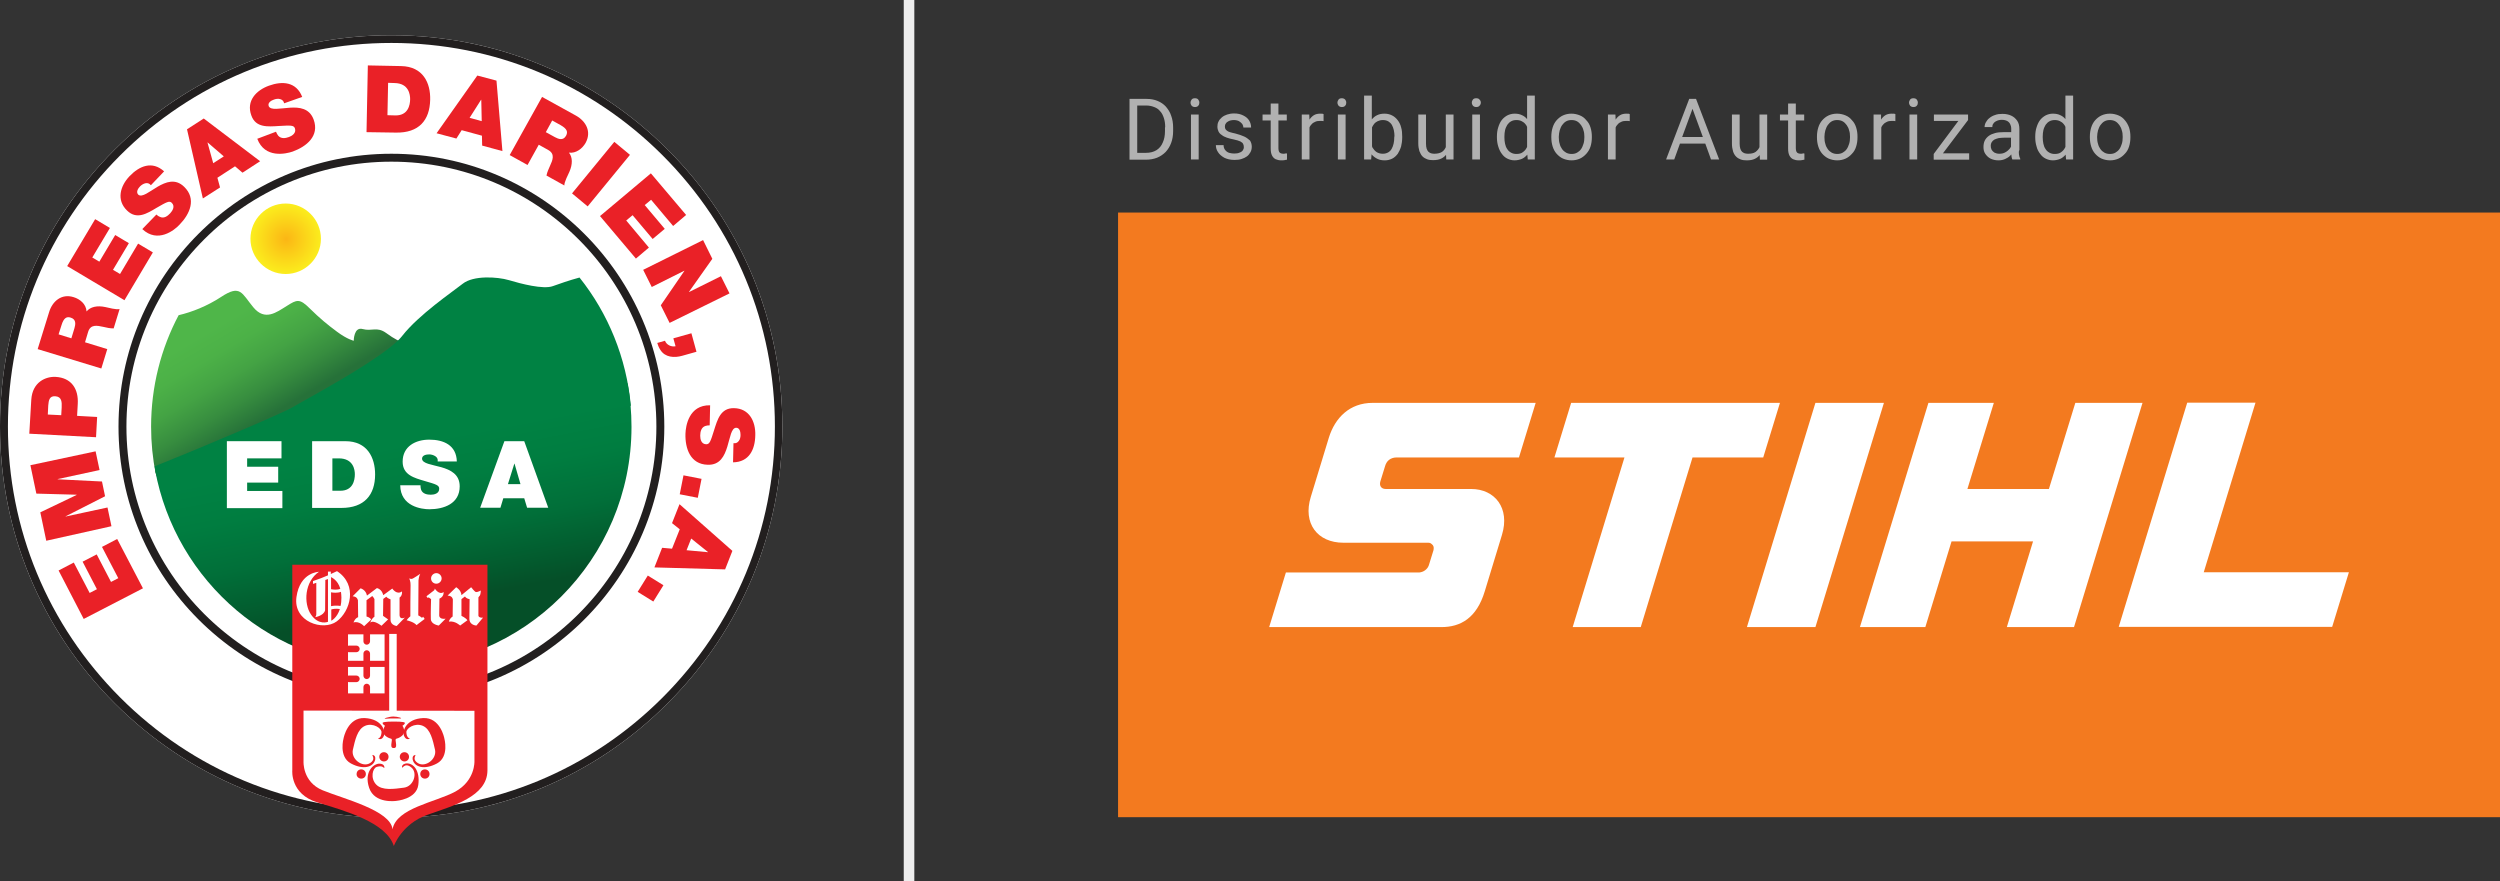 <svg viewBox="0 0 1135 400" height="400" width="1135" xmlns="http://www.w3.org/2000/svg">
<rect x="0" y="0" width="1135" height="400" fill="#333333" stroke="none"/>
<g>
	<g>
		<path d="M177.7,371.3c-47.5,0-92.1-18.5-125.6-52C18.5,285.7,0,241,0,193.6c0-47.5,18.5-92.1,52-125.6
			s78.2-52,125.6-52c47.5,0,92.1,18.5,125.6,52c33.6,33.6,52,78.2,52,125.6c0,47.5-18.5,92.1-52,125.6
			C269.8,352.8,225.1,371.3,177.7,371.3z" style="fill:#FFFFFF;"></path>
		<g>
			
				<linearGradient gradientTransform="matrix(1 0 0 -1 0 1602)" y2="1311.521" x2="196.4" y1="1400.088" x1="179.257" gradientUnits="userSpaceOnUse" id="SVGID_1_">
				<stop style="stop-color:#008243" offset="0"></stop>
				<stop style="stop-color:#007D40" offset="0.22"></stop>
				<stop style="stop-color:#016F39" offset="0.47"></stop>
				<stop style="stop-color:#03592D" offset="0.72"></stop>
				<stop style="stop-color:#054F28" offset="0.82"></stop>
			</linearGradient>
			<path d="M177.7,302.8c60.2,0,109-48.8,109-109c0-6.8-0.6-13.4-1.8-19.8L70.4,213.3
				C79.7,264.2,124.2,302.8,177.7,302.8z" style="fill:url(#SVGID_1_);"></path>
			
				<linearGradient gradientTransform="matrix(1 0 0 -1 0 1602)" y2="1410.251" x2="137.695" y1="1459.906" x1="108.45" gradientUnits="userSpaceOnUse" id="SVGID_2_">
				<stop style="stop-color:#4FB649" offset="0"></stop>
				<stop style="stop-color:#4CB147" offset="0.19"></stop>
				<stop style="stop-color:#44A344" offset="0.4"></stop>
				<stop style="stop-color:#378D3F" offset="0.61"></stop>
				<stop style="stop-color:#267139" offset="0.82"></stop>
			</linearGradient>
			<path d="M202.1,164.6c-7-8.2-15.8-8.2-18.1-8.8c-2.3-0.6-4.7-1.7-8.8-4.7
				c-4.1-2.9-6.4-0.6-10.5-1.7c-4.1-1.2-4.1,5.3-4.1,5.3s-2.9-0.6-7.6-4.1c-4.7-3.5-7.6-5.9-12.3-10.5c-4.7-4.7-5.9-4.1-10.5-1.2
				c-4.7,2.9-9.9,7-15.2,0.6c-5.3-6.4-5.8-10.5-14.6-4.7c-6.4,4.2-13.3,6.9-19.3,8.3c-8,15.1-12.5,32.4-12.5,50.6
				c0,7.3,0.7,14.4,2.1,21.3l137.8-25.4C208.5,189.7,209.1,172.7,202.1,164.6z" style="fill:url(#SVGID_2_);"></path>
			<path d="M263.1,126c-4.8,1.3-9,2.8-12.1,3.9c-4.3,1.6-14.6-1.1-19.9-2.7c-5.4-1.6-16.2-2.2-21,1.6
				c-4.8,3.8-19.9,14-27.5,23.7c-7.5,9.7-45.3,29.6-49.6,32.3c-3.3,2.1-36.8,16.5-62.8,26.9c0.3,1.6,0.5,3.1,0.9,4.6l215.3-32.1
				C284.4,162.4,276.1,142.3,263.1,126z" style="fill:#008243;"></path>
		</g>
		<path d="M177.7,317.6c-68.3,0-123.9-55.6-123.9-123.9c0-68.3,55.6-123.9,123.9-123.9
			c68.3,0,123.9,55.6,123.9,123.9C301.6,262,246,317.6,177.7,317.6z M177.7,73.4c-66.3,0-120.3,54-120.3,120.3
			c0,66.3,54,120.3,120.3,120.3c66.3,0,120.3-54,120.3-120.3C298,127.4,244,73.4,177.7,73.4z" style="fill:#221F1F;"></path>
		<path d="M177.7,371.3c-47.5,0-92.1-18.5-125.6-52C18.5,285.7,0,241,0,193.6c0-47.5,18.5-92.1,52-125.6
			s78.2-52,125.6-52c47.5,0,92.1,18.5,125.6,52c33.6,33.6,52,78.2,52,125.6c0,47.5-18.5,92.1-52,125.6
			C269.8,352.8,225.1,371.3,177.7,371.3z M177.7,19.5c-46.5,0-90.2,18.1-123.1,51c-32.9,32.9-51,76.6-51,123.1s18.1,90.2,51,123.1
			c32.9,32.9,76.6,51,123.1,51s90.2-18.1,123.1-51s51-76.6,51-123.1s-18.1-90.2-51-123.1C267.9,37.6,224.2,19.5,177.7,19.5z" style="fill:#221F1F;"></path>
		<path d="M38,281l-11.4-22l6.9-3.6l7.2,13.8l3.3-1.7l-6.5-12.5l6.4-3.3l6.5,12.5l3.3-1.7l-7.4-14.2l6.9-3.6
			l11.7,22.4L38,281z" style="fill:#EA2127;"></path>
		<path d="M21,245.5l-2.7-12.9l16.5-7.9l0-0.1l-18.3-0.5l-2.7-12.9l29.6-6.3l1.8,8.5l-19,4.1v0.1l20.1,1
			l1.4,6.7l-17.9,9.1v0.1l19-4.1l1.8,8.5L21,245.5L21,245.5z" style="fill:#EA2127;"></path>
		<path d="M13.3,196.9l0.9-15.4c0.5-8.1,6.6-10.6,11-10.4c7.3,0.4,10.5,5.5,10.1,12.3l-0.3,5.4l9.1,0.5
			l-0.5,9.2L13.3,196.9z M27.8,188.5L28,185c0.1-2.4,0.1-4.9-2.9-5.1c-2.7-0.2-3,1.9-3.2,4.2l-0.2,4.1L27.8,188.5L27.8,188.5z" style="fill:#EA2127;"></path>
		<path d="M17.1,158.5l5.2-16.8c1.5-5,5.7-8.5,11.1-6.8c3,0.9,5.7,3.2,5.9,6.5c1.7-2.1,4.8-2.8,8.5-2
			c1.5,0.3,4.9,1.3,6.5,0.9l-2.7,8.8c-1.6,0-3.1-0.3-4.7-0.7c-2.8-0.6-5.8-1.3-6.9,2.3l-1.4,4.7l10.1,3.1l-2.7,8.8L17.1,158.5
			L17.1,158.5z M32.4,153.6l1.4-4.6c0.5-1.7,0.9-4-1.7-4.8c-1.8-0.6-3.2,0.1-4.2,3.5l-1.3,4.1L32.4,153.6L32.4,153.6z" style="fill:#EA2127;"></path>
		<path d="M30.5,120.8l12.7-21.3l6.7,4l-8,13.4l3.2,1.9l7.2-12.1l6.2,3.7l-7.2,12.1l3.2,1.9l8.2-13.8l6.7,4
			l-12.9,21.7L30.5,120.8L30.5,120.8z" style="fill:#EA2127;"></path>
		<path d="M71,97.4c0.5,0.5,1.1,0.9,1.7,1.1c1.8,0.8,3.4-0.4,4.6-1.7c1-1.1,2.3-3.1,0.7-4.7
			c-1.1-1.1-2.3-0.4-7,2.3c-4.2,2.5-8.9,5.5-13.3,1.2c-5-4.8-3.1-11.2,1.1-15.6c4.5-4.7,10.3-7.1,15.7-2.2l-6,6.3
			c-0.7-0.9-1.6-1.1-2.5-0.9c-0.9,0.2-1.8,0.8-2.4,1.4c-0.9,0.9-2,2.6-0.8,3.8c1.7,1.4,5-1.4,8.7-3.6c3.8-2.2,8.1-3.9,12.1,0
			c5.7,5.5,2.6,12.4-2.1,17.2c-2.3,2.5-9.9,8.6-16.9,2L71,97.4L71,97.4z" style="fill:#EA2127;"></path>
		<path d="M84.9,58.7l7.6-4.9l25.6,19.4l-8,5.2l-3.4-2.9l-8,5.2l1.2,4.4l-7.8,5L84.9,58.7L84.9,58.7z
			 M101.6,71l-7.3-6.3l-0.1,0l2.6,9.4L101.6,71z" style="fill:#EA2127;"></path>
		<path d="M125.3,59.8c0.3,0.7,0.6,1.3,1,1.8c1.3,1.5,3.3,1.2,4.9,0.6c1.4-0.5,3.4-1.8,2.7-3.9
			c-0.5-1.5-1.9-1.4-7.3-1.1c-4.9,0.3-10.5,0.9-12.5-4.8c-2.4-6.6,2.2-11.4,8-13.5c6.1-2.2,12.4-1.8,15.1,5.1l-8.2,2.9
			c-0.2-1.1-1-1.7-1.8-1.9c-0.9-0.3-2-0.1-2.8,0.2c-1.2,0.4-3,1.4-2.4,3c0.9,2,5.1,1,9.5,0.7c4.4-0.3,9,0.2,10.9,5.4
			c2.7,7.4-3.2,12.2-9.5,14.5c-3.2,1.1-12.7,3.2-16.1-5.8L125.3,59.8L125.3,59.8z" style="fill:#EA2127;"></path>
		<path d="M167,29.7l15.1,0.3c10,0.2,13.4,7.7,13.2,15.3c-0.2,9.3-5.1,15.1-15.6,14.9l-13.3-0.2L167,29.7
			L167,29.7z M175.9,52.3l3.6,0.1c5.7,0.1,6.7-4.6,6.7-7.4c0-1.9-0.5-7.2-7.1-7.3l-2.9-0.1L175.9,52.3z" style="fill:#EA2127;"></path>
		<path d="M216.7,34.3l8.7,2.3l2.7,32l-9.2-2.5l-0.1-4.5l-9.2-2.5l-2.4,3.8l-9-2.4L216.7,34.3L216.7,34.3z
			 M218.7,55l-0.2-9.7l-0.1,0l-5.2,8.2L218.7,55L218.7,55z" style="fill:#EA2127;"></path>
		<path d="M246.1,44l15.4,8.5c4.6,2.6,7.1,7.3,4.4,12.3c-1.5,2.7-4.4,4.9-7.6,4.5c1.7,2.1,1.7,5.3,0.2,8.7
			c-0.6,1.4-2.3,4.5-2.3,6.2l-8.1-4.5c0.3-1.6,1-3,1.6-4.4c1.2-2.6,2.4-5.4-0.8-7.2l-4.3-2.4l-5.1,9.2l-8.1-4.5L246.1,44L246.1,44z
			 M247.8,60l4.2,2.3c1.5,0.8,3.7,1.7,5-0.7c0.9-1.7,0.5-3.1-2.5-4.8l-3.8-2.1L247.8,60L247.8,60z" style="fill:#EA2127;"></path>
		<path d="M278.9,64.4l7.1,5.9l-19.2,23.4l-7.1-5.9L278.9,64.4z" style="fill:#EA2127;"></path>
		<path d="M295.5,78.7l16,18.9l-5.9,5l-10-11.9l-2.9,2.4l9.1,10.8l-5.5,4.6l-9.1-10.8l-2.9,2.4l10.3,12.3
			l-5.9,5l-16.3-19.3L295.5,78.7L295.5,78.7z" style="fill:#EA2127;"></path>
		<path d="M319.2,109l4.2,8.5l-10.6,15l0,0.1l14.5-7.2l3.9,7.8L304,146.6l-4-8l10.7-15.6l0-0.1l-14.8,7.4
			l-3.9-7.8L319.2,109L319.2,109z" style="fill:#EA2127;"></path>
		<path d="M313.9,151.3l2.3,8.4l-6.4,1.8c-3.8,1.1-7.8,0.7-9.9-2.5c-0.9-1.3-1.3-2.6-1.5-3.3l3.5-1
			c0.7,1.9,2.9,2.9,4.8,2.5l-1-3.6L313.9,151.3L313.9,151.3z" style="fill:#EA2127;"></path>
		<path d="M322.2,193.1c-0.8,0-1.4,0.1-2,0.3c-1.8,0.6-2.3,2.6-2.3,4.4c0,1.5,0.4,3.8,2.7,3.9
			c1.6,0,2-1.3,3.6-6.4c1.5-4.7,2.9-10.1,9-10c7,0.1,9.9,6.1,9.7,12.3c-0.1,6.5-2.8,12.2-10.1,12.3l0.2-8.7c1.1,0.2,1.9-0.3,2.4-1
			c0.6-0.7,0.8-1.8,0.8-2.7c0-1.3-0.3-3.3-2-3.3c-2.2,0.1-2.7,4.4-4,8.6c-1.3,4.2-3.3,8.4-8.9,8.2c-7.9-0.2-10.3-7.4-10.1-14.1
			c0.1-3.4,1.5-13.1,11.2-12.9L322.2,193.1L322.2,193.1z" style="fill:#EA2127;"></path>
		<path d="M318.5,217.4l-1.7,8.6l-8.2-1.6l1.7-8.6L318.5,217.4z" style="fill:#EA2127;"></path>
		<path d="M332.5,250.1l-3.3,8.4l-32.1-0.9l3.5-8.9l4.5,0.4l3.5-8.8l-3.5-2.8l3.4-8.6L332.5,250.1
			L332.5,250.1z M311.7,249.8l9.7,0.9l0-0.1l-7.6-6.1L311.7,249.8L311.7,249.8z" style="fill:#EA2127;"></path>
		<path d="M301.2,265.7l-4.6,7.4l-7.1-4.4l4.6-7.4L301.2,265.7z" style="fill:#EA2127;"></path>
		
			<radialGradient gradientUnits="userSpaceOnUse" gradientTransform="matrix(3.531 0 0 -3.531 5797.069 5674.742)" r="4.525" cy="1576.38" cx="-1604.974" id="SVGID_3_">
			<stop style="stop-color:#FBB615" offset="0"></stop>
			<stop style="stop-color:#FBED1D" offset="1"></stop>
		</radialGradient>
		<path d="M129.7,124.4c8.8,0,16-7.2,16-16s-7.2-16-16-16c-8.8,0-16,7.2-16,16
			S120.9,124.4,129.7,124.4z" style="fill:url(#SVGID_3_);"></path>
		<path d="M221.3,349.8v-93.4h-88.6v93.4c0,0-1,10.7,11.4,14.5c12.4,3.8,31.3,9,34.7,19.8
			c0,0,3.6-10.1,15.3-14.2C205.8,365.8,221.2,361.6,221.3,349.8L221.3,349.8z" style="fill:#EA2127;"></path>
		<path d="M215.4,322.7v22.9c0,0,0.4,8.8-8.7,13.8c-9.1,4.9-26.7,7.4-28.5,17.1c-0.8-8.6-22.5-13.9-31.7-17.7
			c-9.3-3.8-8.7-13.2-8.7-13.2v-23L215.4,322.7L215.4,322.7z" style="fill:#FFFFFF;"></path>
		<path d="M153,259.3c0,0-1,0.5-2.8,1.3v-1.1h-1.3v1.7c-1.8,0.8-4.1,1.7-6.8,2.6v1.3l1.5-0.5v14
			c0,0,0.1,0.9-0.5,1.6c0,0,3.8-0.6,4.5-3.1l0.1-13.8l1.2-0.4v19.4c0,0-4.2,1.8-7.7-3.3c-3.5-5.1-2.9-15,3.6-19.4
			c0,0-8.6,0.1-10.2,11.4c-1.6,11.3,12.1,15.7,18.3,11.1C159,277.6,162.6,265.6,153,259.3L153,259.3z M155,271.3
			c0,1.5-0.1,2.7-0.4,3.8c-1.9-0.3-3.3-0.1-4.3,0.1l0-6.3c0.5,0.1,1.2,0.2,1.9,0.2c0.8,0,1.8-0.1,2.6-0.4
			C154.9,269.5,155,270.4,155,271.3L155,271.3z M154.5,267.3c-1.3,0.6-3.1,0.4-4.2,0.2l0-5.5C150.3,262.1,153.3,263.1,154.5,267.3z
			 M150.4,281.8l0-5.1c0.7-0.2,2-0.5,3.9-0.2C153,280.6,150.4,281.8,150.4,281.8z" style="fill:#FFFFFF;"></path>
		<path d="M160.1,270.7l3.6-3.6c0,0,2.4,0.6,2.9,3.3l4.5-3.4c0,0,2.2,0.3,2.9,3.2l4.1-3c0,0,2,3.1,4.4,1.3
			c0,0,0.3,1.9-1.1,2.8v7.9c0,0-0.1,2.3,2.4,1.2l-3.7,3.8c0,0-2.8-0.3-2.8-2.8c0-2.5,0-9.3,0-9.3s-1.5-0.5-1.9-1.2l-1.4,1l-0.1,7.7
			l2.3,1.6l-3,2.9c0,0-3.7-2.9-5.1-1.4c0,0,0.5-1.8,1.9-2.7V272c0,0-0.5-1-1-1.4l-2.6,1.9l0,7.4c0,0,1.7,0.4,2.1,1.4l-3.2,3
			c0,0-2.2-2.5-4.8-1.7c0,0,0.6-1.9,2.1-2.4l-0.1-7.7C162.4,272.5,162.4,270.9,160.1,270.7L160.1,270.7z" style="fill:#FFFFFF;"></path>
		<path d="M185.8,262.6c0,0,0.7,1.5,0.6,3.2c-0.1,1.7-0.1,14-0.1,14s-1.1,0.9-1.7,1.8c0,0,3.3,0.7,4.5,2.2
			l3.7-2.8l-0.7-1l-0.5,0.5c0,0-1.1-0.9-1.7-1.1l0.1-15.9c0,0,0.2-2,0.8-3c0,0-3.3,2.3-3.8,2.3C186.5,262.9,185.8,262.6,185.8,262.6
			L185.8,262.6z" style="fill:#FFFFFF;"></path>
		<path d="M193.6,270.7c0,0,3.3-2.5,3.5-2.7c0.2-0.2,0.3-0.8,0.3-0.8s1.9,3.1,4,1.6c0,0,0.3,2-1.9,3l-0.1,7.6
			c0,0-0.1,1.9,2.9,1.5l-3.1,3.1c0,0-3.5-0.5-3.6-2.9c-0.1-2.5,0.1-9.1,0.1-9.1s-0.9-0.6-1.1-0.8l-0.4,0.3L193.6,270.7L193.6,270.7z" style="fill:#FFFFFF;"></path>
		<path d="M203.2,270.4l3.9-3.8c0,0,2.3,1.3,2.4,3.6l4.4-3.6c0,0,1.6,2.1,2.2,2.2c0.7,0.1,2.2-0.7,2.2-0.7
			s-0.1,1.7-0.4,2.2c-0.3,0.4-0.7,0.9-0.7,0.9v8.4c0,0,0.2,1,2.1,0.8l-3,3.6c0,0-3.2-0.1-3.2-3.1c0-3.1,0.1-8.9,0.1-8.9
			s-1.4-0.1-2.1-1.2l-1.6,1.2l0,7.6c0,0,2,0.9,2.7,2l-3.3,2.4c0,0-2.2-2.2-5.1-1.8c0,0,0.2-1.3,1.7-2.3l0.1-7.8
			C205.5,271.9,205.4,270.5,203.2,270.4L203.2,270.4z" style="fill:#FFFFFF;"></path>
		<path d="M174.7,288H168v3.2c0,0.8-0.7,1.5-1.5,1.5c-0.8,0-1.5-0.7-1.5-1.5V288h-7v5.2
			c0.1,0,0.3-0.1,0.4-0.1h3.4c0.8,0,1.5,0.7,1.5,1.5s-0.7,1.5-1.5,1.5h-3.4c-0.1,0-0.3,0-0.4-0.1v4h7v-3.3c0-0.8,0.7-1.5,1.5-1.5
			c0.8,0,1.5,0.7,1.5,1.5v3.3h6.6V288z" style="fill:#FFFFFF;"></path>
		<path d="M174.7,314.8H168v-2.9c0-0.8-0.7-1.5-1.5-1.5c-0.8,0-1.5,0.7-1.5,1.5v2.9h-7v-5.2
			c0.1,0,0.3,0.1,0.4,0.1h3.4c0.8,0,1.5-0.7,1.5-1.5c0-0.8-0.7-1.5-1.5-1.5h-3.4c-0.1,0-0.3,0-0.4,0.1v-4h7v4c0,0.8,0.7,1.5,1.5,1.5
			c0.8,0,1.5-0.7,1.5-1.5v-4h6.6V314.8z" style="fill:#FFFFFF;"></path>
		<path d="M180.1,287.8h-3.4v36.2h3.4V287.8z" style="fill:#FFFFFF;"></path>
		<path d="M103,200.3h24.8v7.8h-15.6v3.8h14.1v7.2h-14.1v3.8h16v7.8H103V200.3L103,200.3z" style="fill:#FFFFFF;"></path>
		<path d="M141.7,200.3h15.1c10,0,13.5,7.5,13.5,15.1c0,9.3-4.9,15.2-15.3,15.2h-13.3V200.3z M150.9,222.8
			h3.6c5.7,0,6.6-4.7,6.6-7.5c0-1.9-0.6-7.2-7.3-7.2h-2.9L150.9,222.8L150.9,222.8z" style="fill:#FFFFFF;"></path>
		<path d="M190.9,220.4c0,0.8,0.1,1.4,0.3,2c0.7,1.8,2.7,2.2,4.4,2.2c1.5,0,3.8-0.5,3.8-2.7
			c0-1.6-1.3-2-6.5-3.5c-4.7-1.4-10.1-2.7-10.1-8.8c0-7,5.9-10,12.1-10c6.5,0,12.3,2.5,12.5,9.9h-8.7c0.2-1.1-0.3-1.9-1.1-2.4
			c-0.8-0.5-1.8-0.8-2.7-0.8c-1.3,0-3.3,0.3-3.3,2c0.2,2.2,4.4,2.6,8.7,3.8c4.2,1.2,8.4,3.2,8.4,8.7c0,7.9-7.2,10.4-13.8,10.4
			c-3.4,0-13.1-1.2-13.2-10.9H190.9z" style="fill:#FFFFFF;"></path>
		<path d="M229,200.3h9l10.9,30.2h-9.6l-1.3-4.3h-9.5l-1.3,4.3H218L229,200.3L229,200.3z M236.3,219.8
			l-2.7-9.3h-0.1l-2.9,9.3H236.3L236.3,219.8z" style="fill:#FFFFFF;"></path>
		<path d="M174.5,348.5c0,0,0.2-1.8-2.3-1.8s-7.1,3.6-4.6,11c2.5,7.4,12.3,5.9,12.3,5.9s9.1-0.7,10-7.2
			c0.9-6.5-2.2-10.1-5.5-9.8c0,0-1.9,0.2-1.9,1.6c0,1.4,1-2.3,4.1,0.1c3.2,2.4,1.3,8.7-3.2,9.3c-4.5,0.6-9.9,1.4-12.6-1.4
			c-2.8-2.9-1.6-7.5,0.2-8c0,0,1.9-0.7,2.9,0.1C174,348.2,174.5,349,174.5,348.5z" style="fill:#EA2127;"></path>
		<path d="M171.8,335.4c0,0,1.6,0.9,2.5-1.4c0.8-2.3-1-7.6-8.7-8c-7.8-0.4-9.6,9.1-9.6,9.1s-2.4,8.4,3.3,11.5
			c5.8,3.1,10.2,1.6,11-1.6c0,0,0.5-1.8-0.9-2.2c-1.3-0.5,1.8,1.7-1.5,3.7c-3.3,2-8.6-1.8-7.7-6.1c1-4.3,2-9.4,5.6-10.9
			c3.6-1.5,7.6,1.2,7.4,3c0,0,0,1.9-1.1,2.6C172.3,335,171.4,335.2,171.8,335.4L171.8,335.4z" style="fill:#EA2127;"></path>
		<path d="M185.9,335.4c0,0-1.6,0.9-2.5-1.4c-0.8-2.3,1-7.6,8.7-8c7.8-0.4,9.6,9.1,9.6,9.1s2.4,8.4-3.3,11.5
			c-5.8,3.1-10.2,1.6-11-1.6c0,0-0.5-1.8,0.9-2.2c1.3-0.5-1.8,1.7,1.5,3.7c3.3,2,8.6-1.8,7.7-6.1c-1-4.3-2-9.4-5.6-10.9
			c-3.6-1.5-7.6,1.2-7.4,3c0,0,0,1.9,1.1,2.6C185.4,335,186.3,335.2,185.9,335.4L185.9,335.4z" style="fill:#EA2127;"></path>
		<path d="M178.8,327.6c0,0,5-0.1,5,0.6c0.1,0.6-1.1,1.3-1.1,1.3s0.9,1.1,0.8,2.8c-0.1,1.7-2.6,2.9-3.6,3.1
			c-1,0.2,1,4-0.9,4.2h-0.5c-1.9-0.2,0.1-4-0.9-4.2c-1-0.2-3.6-1.4-3.6-3.1c0-1.7,0.8-2.8,0.8-2.8s-1.1-0.6-1.1-1.3
			C173.9,327.5,178.8,327.6,178.8,327.6L178.8,327.6z" style="fill:#EA2127;"></path>
		<path d="M181.5,326.2c0,0-4.4-0.1-6.3,0.1c-1.9,0.1,1.5-1,3.4-1C180.6,325.3,183.4,326.2,181.5,326.2z" style="fill:#EA2127;"></path>
		<path d="M174.3,345.7c1.2,0,2.1-0.9,2.1-2.1c0-1.2-0.9-2.1-2.1-2.1c-1.2,0-2.1,0.9-2.1,2.1
			C172.2,344.7,173.1,345.7,174.3,345.7z" style="fill:#EA2127;"></path>
		<path d="M164,353.5c1.2,0,2.1-0.9,2.1-2.1c0-1.2-0.9-2.1-2.1-2.1c-1.2,0-2.1,0.9-2.1,2.1
			C161.8,352.5,162.8,353.5,164,353.5z" style="fill:#EA2127;"></path>
		<path d="M192.9,353.5c1.2,0,2.1-0.9,2.1-2.1c0-1.2-0.9-2.1-2.1-2.1c-1.2,0-2.1,0.9-2.1,2.1
			C190.8,352.5,191.7,353.5,192.9,353.5z" style="fill:#EA2127;"></path>
		<path d="M183.6,345.7c1.2,0,2.1-0.9,2.1-2.1c0-1.2-0.9-2.1-2.1-2.1s-2.1,0.9-2.1,2.1
			C181.5,344.7,182.5,345.7,183.6,345.7z" style="fill:#EA2127;"></path>
		<path d="M178.1,330.2c0,0-0.7-0.2-1.9,0.1c0,0-0.5,3.1,0.4,4c0.9,0.9,1.9,0.3,1.9,0.3
			S177.5,333.7,178.1,330.2L178.1,330.2z" style="fill:#EA2127;"></path>
		<path d="M198.1,265c1.3,0,2.4-1.1,2.4-2.4s-1.1-2.4-2.4-2.4c-1.3,0-2.4,1.1-2.4,2.4S196.7,265,198.1,265z" style="fill:#FFFFFF;"></path>
	</g>
	<path d="M656.4,52h3.5v20.4h-3.3l-0.1-2.1c-0.6,0.7-1.3,1.3-2.2,1.7c-1,0.5-2.3,0.7-3.7,0.7
		c-1,0-1.9-0.1-2.7-0.4c-0.8-0.3-1.5-0.7-2.1-1.3c-0.6-0.6-1-1.4-1.4-2.4c-0.3-1-0.5-2.1-0.5-3.5V52h3.5v13.2c0,0.9,0.1,1.7,0.3,2.3
		c0.2,0.6,0.5,1.1,0.8,1.4c0.4,0.3,0.8,0.6,1.2,0.7c0.5,0.1,0.9,0.2,1.4,0.2c1.5,0,2.7-0.3,3.5-0.8c0.8-0.5,1.4-1.3,1.8-2.2V52z
		 M609.2,44.6c-0.7,0-1.2,0.2-1.5,0.6c-0.3,0.4-0.5,0.9-0.5,1.4c0,0.5,0.2,1,0.5,1.4c0.4,0.4,0.9,0.6,1.5,0.6c0.7,0,1.2-0.2,1.5-0.6
		c0.4-0.4,0.5-0.9,0.5-1.4c0-0.6-0.2-1-0.5-1.4C610.3,44.8,609.8,44.6,609.2,44.6z M670.2,44.6c-0.7,0-1.2,0.2-1.5,0.6
		c-0.3,0.4-0.5,0.9-0.5,1.4c0,0.5,0.2,1,0.5,1.4c0.4,0.4,0.9,0.6,1.5,0.6c0.7,0,1.2-0.2,1.5-0.6c0.4-0.4,0.6-0.9,0.6-1.4
		c0-0.6-0.2-1-0.6-1.4C671.4,44.8,670.9,44.6,670.2,44.6z M636.1,57.8c0.4,1.3,0.5,2.7,0.5,4.2v0.4c0,1.5-0.2,2.9-0.5,4.1
		c-0.4,1.3-0.9,2.3-1.5,3.3c-0.7,0.9-1.5,1.7-2.5,2.2c-1,0.5-2.1,0.8-3.4,0.8c-1.3,0-2.4-0.2-3.4-0.7c-1-0.5-1.8-1.1-2.5-1.9
		c0-0.1-0.1-0.1-0.1-0.2l-0.2,2.4h-3.2v-29h3.5v10.8c0.7-0.8,1.5-1.5,2.4-1.9c1-0.5,2.1-0.7,3.4-0.7c1.3,0,2.4,0.3,3.4,0.8
		c1,0.5,1.8,1.2,2.5,2.1C635.2,55.4,635.8,56.5,636.1,57.8z M633.1,62c0-1-0.1-2-0.3-2.9c-0.2-0.9-0.5-1.7-0.9-2.4
		c-0.4-0.7-1-1.2-1.6-1.6c-0.7-0.4-1.5-0.6-2.5-0.6c-0.9,0-1.6,0.2-2.3,0.5c-0.6,0.3-1.2,0.7-1.6,1.2c-0.4,0.5-0.7,1-1,1.6v8.6
		c0.1,0.2,0.1,0.4,0.2,0.6c0.5,0.8,1.1,1.5,1.8,2c0.8,0.5,1.7,0.8,2.9,0.8c0.9,0,1.7-0.2,2.4-0.6c0.7-0.4,1.2-0.9,1.6-1.6
		c0.4-0.7,0.7-1.5,0.9-2.4c0.2-0.9,0.3-1.8,0.3-2.9V62z M607.4,72.4h3.5V52h-3.5V72.4z M531.7,52.5c0.6,1.6,0.9,3.4,0.9,5.4v1.6
		c0,2-0.3,3.8-0.9,5.4c-0.6,1.6-1.4,2.9-2.5,4.1c-1.1,1.1-2.4,2-3.9,2.6c-1.5,0.6-3.2,0.9-5.1,0.9h-3.8h-1.9h-1.7V44.9h1.6h2.1h4.1
		c1.8,0,3.4,0.3,4.9,0.9c1.5,0.6,2.8,1.5,3.8,2.6C530.3,49.6,531.2,50.9,531.7,52.5z M529,57.8c0-1.6-0.2-3-0.6-4.2
		c-0.4-1.2-0.9-2.3-1.7-3.1c-0.7-0.9-1.6-1.5-2.7-1.9c-1-0.4-2.2-0.7-3.6-0.7h-4.1v21.5h3.8c2,0,3.6-0.4,4.9-1.2
		c1.3-0.8,2.3-2,2.9-3.5c0.7-1.5,1-3.2,1-5.2V57.8z M542.5,44.6c-0.7,0-1.2,0.2-1.5,0.6c-0.3,0.4-0.5,0.9-0.5,1.4
		c0,0.5,0.2,1,0.5,1.4c0.4,0.4,0.9,0.6,1.5,0.6c0.7,0,1.2-0.2,1.5-0.6c0.4-0.4,0.5-0.9,0.5-1.4c0-0.6-0.2-1-0.5-1.4
		C543.7,44.8,543.2,44.6,542.5,44.6z M540.7,72.4h3.5V52h-3.5V72.4z M599.4,51.6c-1.1,0-2.1,0.2-2.9,0.7c-0.8,0.5-1.4,1.1-2,2
		c0,0,0,0,0,0.1l-0.1-2.4h-3.4v20.4h3.5V57.9c0.2-0.6,0.6-1.1,1-1.5c0.4-0.5,0.9-0.8,1.6-1.1c0.6-0.3,1.3-0.4,2.1-0.4
		c0.3,0,0.6,0,0.9,0c0.3,0,0.5,0.1,0.8,0.1l0-3.2c-0.1-0.1-0.4-0.1-0.7-0.2C600,51.7,599.7,51.6,599.4,51.6z M564.9,62
		c-1.1-0.5-2.5-1-4.1-1.4c-1-0.2-1.7-0.4-2.4-0.6c-0.6-0.2-1.1-0.4-1.4-0.7c-0.3-0.3-0.6-0.5-0.7-0.8c-0.1-0.3-0.2-0.6-0.2-1
		c0-0.5,0.1-1,0.4-1.4c0.3-0.5,0.7-0.8,1.3-1.1c0.6-0.3,1.4-0.5,2.4-0.5c0.9,0,1.7,0.2,2.3,0.5c0.6,0.4,1.1,0.8,1.5,1.3
		c0.3,0.5,0.5,1.1,0.5,1.6h3.5c0-1.2-0.3-2.2-0.9-3.2c-0.6-1-1.5-1.7-2.7-2.3c-1.2-0.6-2.5-0.9-4.2-0.9c-1.1,0-2.2,0.2-3.1,0.5
		c-0.9,0.3-1.7,0.7-2.4,1.3c-0.7,0.6-1.2,1.2-1.5,1.9c-0.4,0.7-0.5,1.5-0.5,2.3c0,0.8,0.2,1.6,0.5,2.2c0.3,0.6,0.8,1.2,1.5,1.6
		c0.6,0.5,1.4,0.9,2.3,1.2c0.9,0.3,1.9,0.6,3.1,0.8c1.3,0.3,2.4,0.6,3,0.9c0.7,0.4,1.1,0.7,1.3,1.2c0.2,0.4,0.3,0.9,0.3,1.4
		c0,0.6-0.2,1.1-0.5,1.5c-0.3,0.4-0.8,0.8-1.5,1c-0.6,0.3-1.4,0.4-2.4,0.4c-0.7,0-1.4-0.1-2.2-0.3c-0.7-0.2-1.3-0.6-1.8-1.2
		c-0.5-0.6-0.8-1.3-0.8-2.3h-3.5c0,1.1,0.3,2.2,1,3.2c0.6,1,1.6,1.8,2.8,2.5c1.2,0.6,2.8,1,4.6,1c1.2,0,2.3-0.1,3.2-0.4
		c1-0.3,1.8-0.7,2.5-1.2c0.7-0.5,1.2-1.2,1.6-1.9c0.4-0.7,0.6-1.6,0.6-2.5c0-1.1-0.3-2-0.8-2.8C566.8,63.2,566,62.5,564.9,62z
		 M583.5,69.7c-0.3,0.1-0.6,0.1-0.9,0.1c-0.4,0-0.8-0.1-1.1-0.2c-0.3-0.1-0.6-0.3-0.8-0.7c-0.2-0.4-0.3-0.9-0.3-1.6V54.7h3.8V52
		h-3.8v-5h-3.5v5h-3.7v2.7h3.7v12.7c0,1.4,0.2,2.4,0.6,3.2c0.4,0.8,1,1.4,1.7,1.7c0.7,0.3,1.5,0.5,2.4,0.5c0.6,0,1.2,0,1.6-0.1
		c0.5-0.1,0.8-0.2,1.1-0.2l0-2.8C584,69.6,583.8,69.6,583.5,69.7z M668.4,72.4h3.5V52h-3.5V72.4z M868.7,44.6
		c-0.7,0-1.2,0.2-1.5,0.6c-0.3,0.4-0.5,0.9-0.5,1.4c0,0.5,0.2,1,0.5,1.4c0.4,0.4,0.9,0.6,1.5,0.6c0.7,0,1.2-0.2,1.5-0.6
		c0.4-0.4,0.5-0.9,0.5-1.4c0-0.6-0.2-1-0.5-1.4C869.9,44.8,869.3,44.6,868.7,44.6z M893.5,54.5V52H892h-0.7h-13.3v2.9h11.1l-11.2,15
		v2.6h1.3h0.8h14v-2.9h-11.9L893.5,54.5z M866.9,72.4h3.5V52h-3.5V72.4z M937.7,43.4h3.5v29H938l-0.2-2.2c-0.7,0.8-1.5,1.5-2.4,1.9
		c-1,0.4-2.1,0.7-3.4,0.7c-1.2,0-2.3-0.3-3.3-0.8c-1-0.5-1.8-1.2-2.5-2.2c-0.7-0.9-1.3-2-1.6-3.3c-0.4-1.3-0.6-2.6-0.6-4.1V62
		c0-1.6,0.2-3,0.6-4.2c0.4-1.3,0.9-2.4,1.6-3.3c0.7-0.9,1.6-1.6,2.5-2.1c1-0.5,2.1-0.8,3.3-0.8c1.3,0,2.4,0.2,3.4,0.7
		c0.9,0.4,1.7,1,2.3,1.8V43.4z M937.5,67.1c0.1-0.1,0.1-0.3,0.2-0.4v-9.1c-0.2-0.5-0.5-1-0.9-1.4c-0.4-0.5-1-0.9-1.6-1.2
		c-0.6-0.3-1.4-0.5-2.3-0.5c-1,0-1.8,0.2-2.5,0.6c-0.7,0.4-1.2,0.9-1.7,1.6c-0.4,0.7-0.8,1.5-1,2.4c-0.2,0.9-0.3,1.8-0.3,2.9v0.4
		c0,1,0.1,2,0.3,2.9c0.2,0.9,0.5,1.7,1,2.4c0.4,0.7,1,1.2,1.7,1.6c0.7,0.4,1.5,0.6,2.4,0.6c1.2,0,2.1-0.2,2.8-0.7
		C936.5,68.6,937.1,67.9,937.5,67.1z M967.2,62v0.4c0,1.5-0.2,2.8-0.6,4.1c-0.4,1.3-1,2.4-1.9,3.3c-0.8,0.9-1.8,1.7-2.9,2.2
		c-1.1,0.5-2.4,0.8-3.8,0.8c-1.4,0-2.7-0.3-3.9-0.8c-1.1-0.5-2.1-1.3-2.9-2.2c-0.8-0.9-1.4-2-1.8-3.3c-0.4-1.3-0.6-2.6-0.6-4.1V62
		c0-1.5,0.2-2.8,0.6-4.1c0.4-1.3,1-2.4,1.8-3.3c0.8-0.9,1.8-1.7,2.9-2.2c1.1-0.5,2.4-0.8,3.8-0.8c1.4,0,2.7,0.3,3.9,0.8
		c1.2,0.5,2.1,1.2,2.9,2.2c0.8,0.9,1.4,2,1.9,3.3C967,59.2,967.2,60.5,967.2,62z M963.7,62c0-1-0.1-2-0.4-2.8
		c-0.2-0.9-0.6-1.7-1.1-2.4c-0.5-0.7-1.1-1.3-1.8-1.7c-0.7-0.4-1.6-0.6-2.5-0.6c-1,0-1.8,0.2-2.5,0.6c-0.7,0.4-1.3,1-1.8,1.7
		c-0.5,0.7-0.8,1.5-1.1,2.4c-0.2,0.9-0.4,1.8-0.4,2.8v0.4c0,1,0.1,2,0.4,2.9c0.2,0.9,0.6,1.7,1.1,2.4c0.5,0.7,1.1,1.2,1.8,1.6
		c0.7,0.4,1.6,0.6,2.5,0.6c1,0,1.8-0.2,2.5-0.6c0.7-0.4,1.3-0.9,1.8-1.6c0.5-0.7,0.8-1.5,1.1-2.4c0.3-0.9,0.4-1.9,0.4-2.9V62z
		 M916.6,70.1c0.1,0.8,0.3,1.4,0.6,2v0.3h-3.6c-0.2-0.4-0.3-0.9-0.4-1.6c0-0.2,0-0.5-0.1-0.7c-0.2,0.2-0.3,0.4-0.5,0.6
		c-0.6,0.6-1.4,1.1-2.3,1.5c-0.9,0.4-1.9,0.6-3,0.6c-1.4,0-2.6-0.3-3.6-0.8c-1-0.5-1.8-1.3-2.4-2.2c-0.6-0.9-0.8-1.9-0.8-3.1
		c0-1.1,0.2-2.1,0.6-2.9c0.4-0.8,1-1.5,1.8-2.1c0.8-0.6,1.8-1,2.9-1.3c1.1-0.3,2.4-0.4,3.8-0.4h3.5v-1.6c0-0.8-0.2-1.5-0.5-2.1
		c-0.3-0.6-0.8-1.1-1.4-1.4c-0.6-0.3-1.4-0.5-2.4-0.5c-0.9,0-1.7,0.2-2.3,0.5c-0.7,0.3-1.2,0.7-1.5,1.2c-0.4,0.5-0.5,1-0.5,1.6h-3.5
		c0-0.7,0.2-1.5,0.6-2.2c0.4-0.7,0.9-1.4,1.6-1.9c0.7-0.6,1.6-1.1,2.6-1.4c1-0.4,2.1-0.5,3.4-0.5c1.5,0,2.8,0.3,3.9,0.8
		c1.1,0.5,2,1.3,2.7,2.3c0.7,1,1,2.3,1,3.8v9.5C916.5,68.6,916.5,69.3,916.6,70.1z M912.5,67.4c0.2-0.3,0.3-0.5,0.5-0.8v-4.1h-2.9
		c-1,0-1.9,0.1-2.7,0.2c-0.8,0.2-1.4,0.4-2,0.7c-0.5,0.3-0.9,0.7-1.2,1.2c-0.3,0.5-0.4,1-0.4,1.6c0,0.6,0.1,1.2,0.4,1.8
		c0.3,0.5,0.7,0.9,1.3,1.3c0.6,0.3,1.3,0.5,2.2,0.5c1.1,0,2-0.2,2.8-0.7C911.4,68.6,912,68,912.5,67.4z M858.9,51.6
		c-1.1,0-2.1,0.2-2.9,0.7c-0.8,0.5-1.4,1.1-2,2c0,0,0,0,0,0.1L854,52h-3.4v20.4h3.5V57.9c0.2-0.6,0.6-1.1,1-1.5
		c0.4-0.5,1-0.8,1.6-1.1c0.6-0.3,1.3-0.4,2.1-0.4c0.3,0,0.6,0,0.9,0c0.3,0,0.5,0.1,0.8,0.1l0-3.2c-0.1-0.1-0.3-0.1-0.7-0.2
		C859.5,51.7,859.2,51.6,858.9,51.6z M798.8,66.8c-0.4,0.9-1,1.6-1.8,2.2c-0.9,0.6-2,0.8-3.5,0.8c-0.5,0-0.9-0.1-1.4-0.2
		c-0.4-0.1-0.8-0.4-1.2-0.7c-0.4-0.4-0.6-0.8-0.8-1.4c-0.2-0.6-0.3-1.4-0.3-2.3V52h-3.5v13.2c0,1.4,0.2,2.5,0.5,3.5
		c0.3,1,0.8,1.8,1.4,2.4c0.6,0.6,1.3,1,2.1,1.3c0.8,0.3,1.7,0.4,2.7,0.4c1.5,0,2.7-0.2,3.7-0.7c0.9-0.4,1.6-1,2.2-1.7l0.1,2.1h3.3
		V52h-3.5V66.8z M842.7,57.9c0.4,1.3,0.6,2.6,0.6,4.1v0.4c0,1.5-0.2,2.8-0.6,4.1c-0.4,1.3-1,2.4-1.9,3.3c-0.8,0.9-1.8,1.7-2.9,2.2
		c-1.1,0.5-2.4,0.8-3.8,0.8c-1.4,0-2.7-0.3-3.9-0.8c-1.1-0.5-2.1-1.3-2.9-2.2c-0.8-0.9-1.4-2-1.8-3.3c-0.4-1.3-0.6-2.6-0.6-4.1V62
		c0-1.5,0.2-2.8,0.6-4.1c0.4-1.3,1-2.4,1.8-3.3c0.8-0.9,1.8-1.7,2.9-2.2c1.1-0.5,2.4-0.8,3.8-0.8c1.4,0,2.7,0.3,3.9,0.8
		c1.2,0.5,2.1,1.2,2.9,2.2C841.7,55.5,842.3,56.6,842.7,57.9z M839.9,62c0-1-0.1-2-0.4-2.8c-0.2-0.9-0.6-1.7-1.1-2.4
		c-0.5-0.7-1.1-1.3-1.8-1.7c-0.7-0.4-1.6-0.6-2.5-0.6c-1,0-1.8,0.2-2.5,0.6c-0.7,0.4-1.3,1-1.8,1.7c-0.5,0.7-0.8,1.5-1.1,2.4
		c-0.2,0.9-0.4,1.8-0.4,2.8v0.4c0,1,0.1,2,0.4,2.9c0.2,0.9,0.6,1.7,1.1,2.4c0.5,0.7,1.1,1.2,1.8,1.6c0.7,0.4,1.6,0.6,2.5,0.6
		c1,0,1.8-0.2,2.5-0.6c0.7-0.4,1.3-0.9,1.8-1.6c0.5-0.7,0.8-1.5,1.1-2.4c0.3-0.9,0.4-1.9,0.4-2.9V62z M738.4,51.6
		c-1.1,0-2.1,0.2-2.9,0.7c-0.8,0.5-1.4,1.1-2,2c0,0,0,0,0,0.1l-0.1-2.4H730v20.4h3.5V57.9c0.2-0.6,0.6-1.1,1-1.5
		c0.4-0.5,0.9-0.8,1.6-1.1c0.6-0.3,1.3-0.4,2.1-0.4c0.3,0,0.6,0,0.9,0c0.3,0,0.5,0.1,0.8,0.1l0-3.2c-0.1-0.1-0.4-0.1-0.7-0.2
		C738.9,51.7,738.6,51.6,738.4,51.6z M722.1,57.9c0.4,1.3,0.6,2.6,0.6,4.1v0.4c0,1.5-0.2,2.8-0.6,4.1c-0.4,1.3-1.1,2.4-1.9,3.3
		c-0.8,0.9-1.8,1.7-2.9,2.2c-1.1,0.5-2.4,0.8-3.8,0.8c-1.4,0-2.7-0.3-3.9-0.8c-1.1-0.5-2.1-1.3-2.9-2.2c-0.8-0.9-1.4-2-1.8-3.3
		c-0.4-1.3-0.6-2.6-0.6-4.1V62c0-1.5,0.2-2.8,0.6-4.1c0.4-1.3,1-2.4,1.8-3.3c0.8-0.9,1.8-1.7,2.9-2.2c1.1-0.5,2.4-0.8,3.8-0.8
		c1.4,0,2.7,0.3,3.9,0.8c1.2,0.5,2.1,1.2,2.9,2.2C721.1,55.5,721.7,56.6,722.1,57.9z M719.3,62c0-1-0.1-2-0.4-2.8
		c-0.2-0.9-0.6-1.7-1.1-2.4c-0.5-0.7-1.1-1.3-1.8-1.7c-0.7-0.4-1.6-0.6-2.5-0.6c-1,0-1.8,0.2-2.5,0.6c-0.7,0.4-1.3,1-1.8,1.7
		c-0.5,0.7-0.8,1.5-1.1,2.4c-0.2,0.9-0.4,1.8-0.4,2.8v0.4c0,1,0.1,2,0.4,2.9c0.2,0.9,0.6,1.7,1.1,2.4c0.5,0.7,1.1,1.2,1.8,1.6
		c0.7,0.4,1.6,0.6,2.5,0.6c1,0,1.8-0.2,2.5-0.6c0.7-0.4,1.3-0.9,1.8-1.6c0.5-0.7,0.8-1.5,1.1-2.4c0.3-0.9,0.4-1.9,0.4-2.9V62z
		 M770,44.9l10.5,27.5h-3.7l-2.6-7.2h-11.5l-2.6,7.2h-3.7l10.5-27.5h0.8h1.6H770z M773.1,62.2l-4.7-12.8l-4.7,12.8H773.1z
		 M693.3,43.4h3.5v29h-3.2l-0.2-2.2c-0.7,0.8-1.5,1.5-2.4,1.9c-1,0.4-2.1,0.7-3.4,0.7c-1.2,0-2.3-0.3-3.3-0.8
		c-1-0.5-1.8-1.2-2.5-2.2c-0.7-0.9-1.2-2-1.6-3.3c-0.4-1.3-0.6-2.6-0.6-4.1V62c0-1.6,0.2-3,0.6-4.2c0.4-1.3,0.9-2.4,1.6-3.3
		c0.7-0.9,1.6-1.6,2.5-2.1c1-0.5,2.1-0.8,3.3-0.8c1.3,0,2.4,0.2,3.4,0.7c0.9,0.4,1.7,1,2.3,1.8V43.4z M693.1,67.1
		c0.1-0.1,0.1-0.3,0.2-0.4v-9.1c-0.2-0.5-0.5-1-0.9-1.4c-0.4-0.5-1-0.9-1.6-1.2c-0.6-0.3-1.4-0.5-2.3-0.5c-1,0-1.8,0.2-2.5,0.6
		c-0.7,0.4-1.2,0.9-1.7,1.6c-0.4,0.7-0.8,1.5-1,2.4c-0.2,0.9-0.3,1.8-0.3,2.9v0.4c0,1,0.1,2,0.3,2.9c0.2,0.9,0.5,1.7,1,2.4
		c0.4,0.7,1,1.2,1.7,1.6c0.7,0.4,1.5,0.6,2.4,0.6c1.2,0,2.1-0.2,2.8-0.7C692.1,68.6,692.7,67.9,693.1,67.1z M818.4,69.7
		c-0.3,0.1-0.6,0.1-0.9,0.1c-0.4,0-0.8-0.1-1.1-0.2c-0.3-0.1-0.6-0.3-0.8-0.7c-0.2-0.4-0.3-0.9-0.3-1.6V54.7h3.8V52h-3.8v-5h-3.5v5
		h-3.7v2.7h3.7v12.7c0,1.4,0.2,2.4,0.6,3.2c0.4,0.8,1,1.4,1.7,1.7c0.7,0.3,1.5,0.5,2.4,0.5c0.6,0,1.2,0,1.6-0.1
		c0.5-0.1,0.8-0.2,1.1-0.2l0-2.8C819,69.6,818.8,69.6,818.4,69.7z" style="fill:#B1B1B1;"></path>
	<path d="M1135,96.5H507.6V371H1135V96.5z" style="fill:#F37A1F;"></path>
	<path d="M808.1,182.9h-94.8l-7.6,24.8h31.8l-23.5,77h30.9l23.5-77h32.1L808.1,182.9z M603.3,198.7l-8.2,26.9
		c-3.7,12,3,20.8,14.8,20.8h38.6c0.4,0,0.8,0.1,1.1,0.3c0.3,0.2,0.6,0.5,0.9,0.8c0.2,0.3,0.4,0.7,0.4,1.1c0,0.4,0,0.8-0.1,1.2
		l-2.1,6.8c-0.3,0.9-0.9,1.7-1.7,2.3c-0.8,0.6-1.7,0.9-2.6,1h-60.6l-7.6,24.8h78.2c8.6,0,16-4,19.7-16.3l7.8-25.6
		c3.7-12.1-3.2-20.8-14-20.8h-38.8c-2.1,0-3-1.6-2.4-3.5l2.1-6.8c0.3-1.1,0.9-2.2,1.8-2.9c0.9-0.7,2.1-1.1,3.2-1.1h55.8l7.6-24.8
		h-74C612.7,182.9,606.1,189.7,603.3,198.7z M1000.5,259.8l23.5-77H993l-31.1,101.8h96.9l7.6-24.8H1000.5z M942.2,182.9l-12,39.1
		h-37l12-39.1h-29.7l-31.1,101.8h29.7l11.9-38.9h37l-11.9,38.9h30.5l31.1-101.8H942.2z M824.2,182.9l-31.1,101.8h31.1l31.1-101.8
		H824.2z" style="fill:#FFFFFF;"></path>
	<rect height="400" width="4.8" style="fill:#EDEDED;" x="410.3"></rect>
</g>
</svg>
